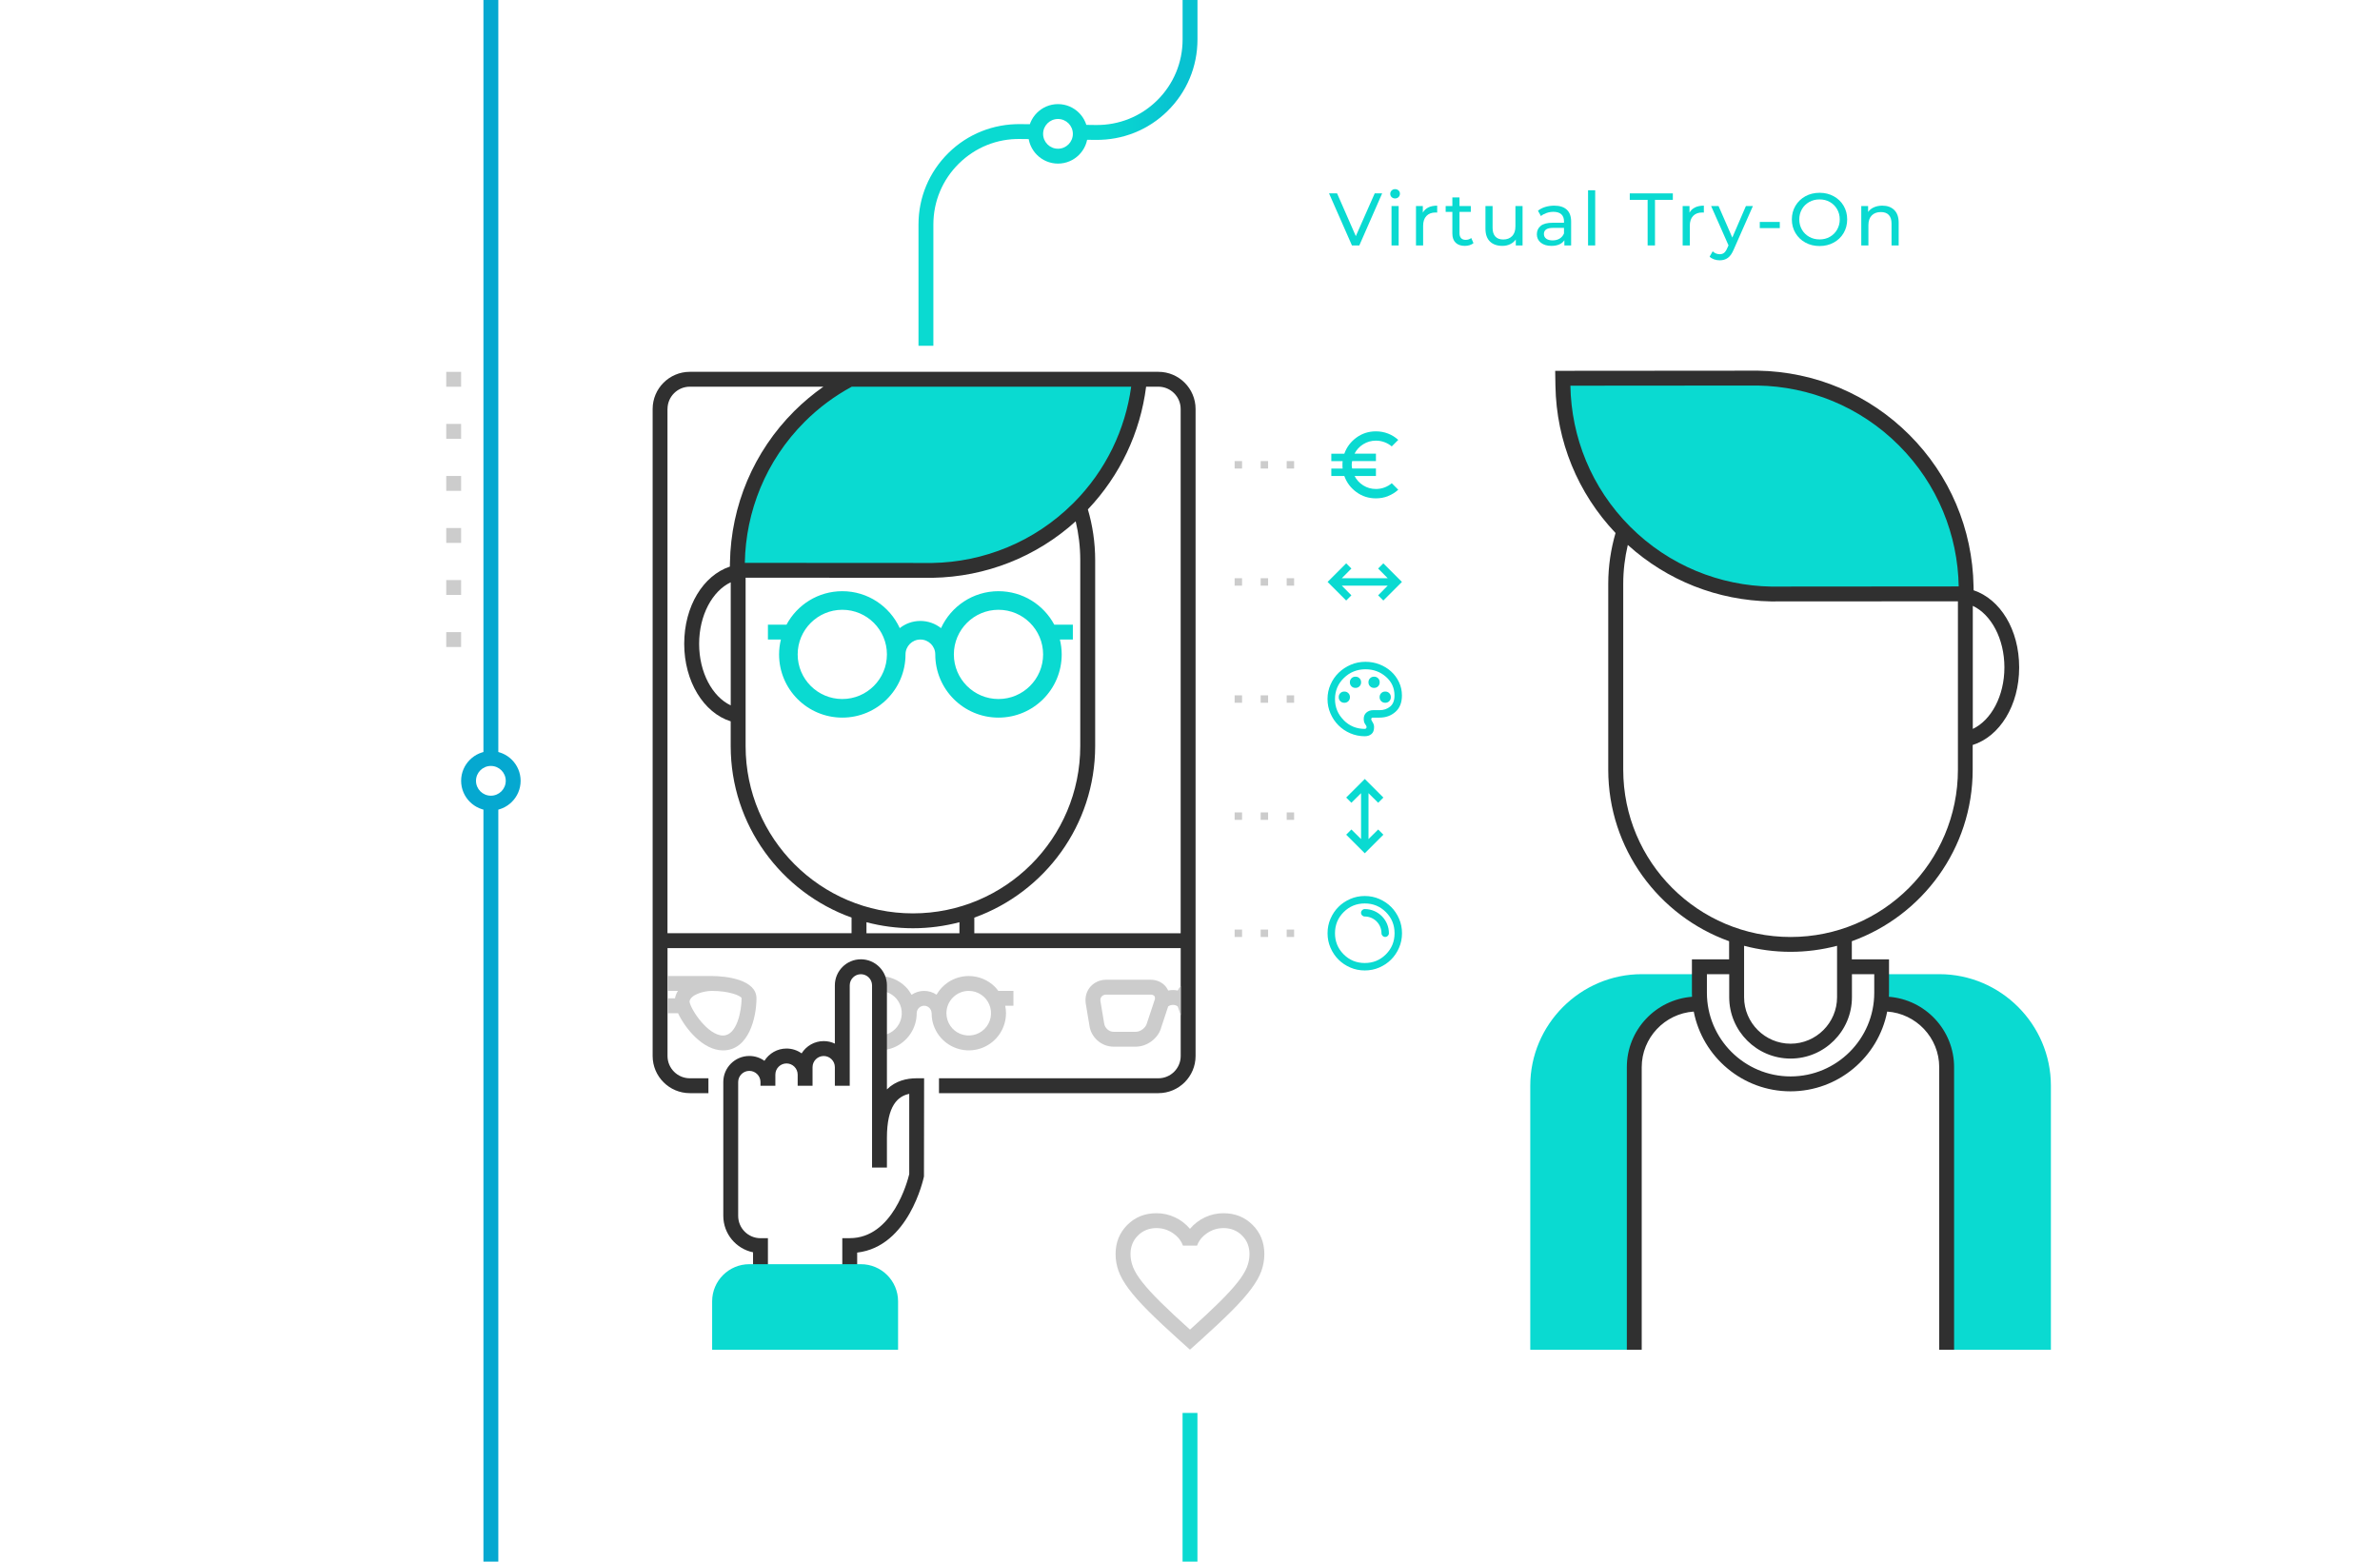 <?xml version="1.0" encoding="UTF-8"?>
<svg xmlns="http://www.w3.org/2000/svg" xmlns:xlink="http://www.w3.org/1999/xlink" viewBox="0 0 640 420">
  <defs>
    <style>
      .cls-1 {
        fill: #fff;
      }

      .cls-2 {
        fill: #303030;
      }

      .cls-3 {
        fill: #05a8d0;
      }

      .cls-4 {
        fill: #0adad1;
      }

      .cls-5 {
        fill: #ccc;
      }

      .cls-6 {
        fill: url(#linear-gradient);
      }
    </style>
    <linearGradient id="linear-gradient" x1="290.95" y1="18.81" x2="322" y2="18.81" gradientUnits="userSpaceOnUse">
      <stop offset=".2" stop-color="#0adad1"></stop>
      <stop offset=".8" stop-color="#08c2d1"></stop>
    </linearGradient>
  </defs>
  <g id="bg">
    <rect class="cls-1" width="640" height="420"></rect>
  </g>
  <g id="vto">
    <rect class="cls-3" x="130" width="4" height="420"></rect>
    <g>
      <circle class="cls-1" cx="132" cy="210" r="6"></circle>
      <path class="cls-3" d="M132,218c-4.41,0-8-3.59-8-8s3.59-8,8-8,8,3.59,8,8-3.59,8-8,8Zm0-12c-2.21,0-4,1.79-4,4s1.79,4,4,4,4-1.79,4-4-1.79-4-4-4Z"></path>
    </g>
    <path class="cls-5" d="M124,174.01h-4v-4h4v4Zm0-14h-4v-4h4v4Zm0-14h-4v-4h4v4Zm0-14h-4v-4h4v4Zm0-14h-4v-4h4v4Zm0-14h-4v-4h4v4Z"></path>
    <g>
      <path class="cls-4" d="M506,267v-5h15.5c16.5,0,30,13.5,30,30v71h-28v-76c0-9.37-7.63-17-17-17h-.69c.12-.98,.19-1.98,.19-3Zm-94.5,25v71s28,0,28,0v-76c0-9.37,7.63-17,17-17h.69c-.12-.98-.19-1.98-.19-3v-5s-15.5,0-15.5,0c-16.5,0-30,13.5-30,30Zm64.8-132.25l52.44-.04-.04-2.03c-.26-14.86-6.18-28.82-16.67-39.32s-24.46-16.42-39.35-16.67l-52.42,.04,.04,2.03c.26,14.86,6.18,28.82,16.67,39.32s24.46,16.42,39.32,16.67h.02Z"></path>
      <path class="cls-2" d="M530.72,158.73l-.02-1.08c-.27-15.38-6.39-29.83-17.26-40.7-10.86-10.86-25.32-16.99-40.7-17.26h-.04s-.04,0-.04,0l-50.39,.04h-4.07s.07,4.07,.07,4.07c.26,14.85,5.99,28.82,16.16,39.55-1.26,4.34-1.96,8.92-1.96,13.66v50c0,21.23,13.58,39.34,32.5,46.13v4.87h-10v9c0,.36,.01,.72,.03,1.07-9.79,.76-17.53,8.95-17.53,18.93v76h4v-76c0-7.91,6.21-14.42,13.99-14.95,2.37,12.2,13.13,21.45,26.01,21.45s23.65-9.24,26.01-21.45c7.78,.53,13.99,7.04,13.99,14.95v76h4v-76c0-9.98-7.74-18.17-17.53-18.93,.01-.36,.03-.71,.03-1.07v-9h-10v-4.87c18.92-6.79,32.5-24.9,32.5-46.13v-6.65c7.25-2.28,12.5-10.6,12.5-20.85s-5.14-18.39-12.28-20.77Zm-58.04-55.04c13.76,.24,27.44,5.59,37.94,16.09,10.5,10.5,15.85,24.18,16.09,37.94l-50.39,.04c-13.76-.24-27.44-5.59-37.94-16.09-10.5-10.5-15.85-24.18-16.09-37.94l50.39-.04Zm31.32,158.31v5c0,12.41-10.09,22.5-22.5,22.5s-22.5-10.09-22.5-22.5v-5h6v6.2c0,9.1,7.4,16.5,16.5,16.5s16.5-7.4,16.5-16.5v-6.2h6Zm-35,6.2v-13.83c3.99,1.05,8.18,1.62,12.5,1.62s8.51-.57,12.5-1.62v13.83c0,6.88-5.62,12.5-12.5,12.5s-12.5-5.62-12.5-12.5Zm12.5-16.2c-24.85,0-45-20.15-45-45v-50c0-3.59,.44-7.09,1.23-10.44,10.58,9.57,24.14,14.94,38.51,15.19h.04s.04,0,.04,0l50.18-.03v45.28c0,24.85-20.15,45-45,45Zm49-55.95v-33.11c4.94,2.33,8.5,8.85,8.5,16.55s-3.56,14.22-8.5,16.55Z"></path>
    </g>
    <g>
      <path class="cls-4" d="M228.49,102c-4.93,2.62-9.48,5.98-13.53,10.02-10.49,10.49-16.42,24.46-16.67,39.32l-.04,2.03,52.44,.04h.02c14.86-.26,28.82-6.18,39.32-16.67,9.41-9.41,15.12-21.6,16.4-34.73h-77.94Z"></path>
      <path class="cls-2" d="M311.5,100h-126c-5.52,0-10,4.48-10,10v174c0,5.52,4.48,10,10,10h5v-4h-5c-3.31,0-6-2.69-6-6v-29h138v29c0,3.31-2.69,6-6,6h-59v4h59c5.52,0,10-4.48,10-10V110c0-5.52-4.48-10-10-10Zm-53.5,151h-25v-2.97c3.99,1.05,8.18,1.62,12.5,1.62s8.51-.57,12.5-1.62v2.97Zm-12.5-5.35c-24.85,0-45-20.15-45-45v-45.28l50.18,.03h.07c14.37-.25,27.93-5.62,38.51-15.19,.8,3.35,1.23,6.84,1.23,10.44v50c0,24.85-20.15,45-45,45Zm43.12-110.33c-10.5,10.5-24.18,15.85-37.94,16.09l-50.39-.03c.24-13.76,5.59-27.44,16.09-37.94,3.84-3.84,8.11-6.97,12.65-9.43h75.15c-1.58,11.46-6.75,22.51-15.56,31.32Zm-109.12-25.32c0-3.31,2.69-6,6-6h35.92c-2.78,1.95-5.42,4.16-7.87,6.6-10.86,10.86-16.99,25.32-17.26,40.7l-.02,1.08c-7.14,2.38-12.28,10.63-12.28,20.77s5.25,18.58,12.5,20.85v6.65c0,21.23,13.58,39.34,32.5,46.13v4.21h-49.5V110Zm17,46.6v33.11c-4.94-2.33-8.5-8.85-8.5-16.55s3.56-14.22,8.5-16.55Zm121,94.4h-55.5v-4.21c18.92-6.79,32.5-24.9,32.5-46.13v-50c0-4.74-.69-9.32-1.96-13.66,8.66-9.13,14.08-20.62,15.66-33h3.29c3.31,0,6,2.69,6,6V251Z"></path>
      <g>
        <path class="cls-5" d="M194.42,282.5c7,0,9-9,9-14s-8-6-12-6h-11.92v4h2.8c-.38,.59-.66,1.26-.79,2h-2.01v4h2.83c1.93,4.1,6.71,10,12.09,10Zm-3-16c4.65,0,7.68,1.26,8,1.93,0,0,0,.02,0,.07,0,3.26-1.22,10-5,10-4.04,0-8.63-6.9-9-9.08,.1-1.79,3.59-2.92,6-2.92Z"></path>
        <path class="cls-5" d="M272.5,266.5h-4.05c-.28-.37-.55-.74-.88-1.07-.93-.93-2.03-1.67-3.24-2.17-1.21-.5-2.51-.76-3.83-.76-1.98,0-3.91,.59-5.56,1.69-1.28,.86-2.34,2-3.1,3.33-.98-.66-2.14-1.02-3.34-1.02s-2.38,.37-3.37,1.04c-.44-.76-.93-1.48-1.56-2.11-1.88-1.88-4.42-2.93-7.07-2.93-.23,0-.45,.03-.67,.05,.42,.73,.67,1.56,.67,2.45v1.5c1.19,0,2.35,.35,3.33,1.01,.99,.66,1.76,1.6,2.21,2.69,.45,1.1,.57,2.3,.34,3.47-.23,1.16-.8,2.23-1.64,3.07s-1.91,1.41-3.07,1.64c-.39,.08-.78,.1-1.17,.1v3.99c1.31,0,2.61-.23,3.83-.74,1.83-.76,3.39-2.04,4.49-3.68,1.1-1.64,1.69-3.58,1.69-5.56,0-.53,.21-1.04,.59-1.41s.88-.59,1.41-.59,1.04,.21,1.41,.59,.59,.88,.59,1.41h.02c0,.65,.04,1.31,.17,1.95,.39,1.94,1.34,3.72,2.74,5.12,1.4,1.4,3.18,2.35,5.12,2.74,1.94,.39,3.95,.19,5.78-.57,1.83-.76,3.39-2.04,4.49-3.68,1.1-1.64,1.69-3.58,1.69-5.56,0-.67-.07-1.34-.21-2h2.21v-4Zm-6.12,7.17c-.23,1.16-.8,2.23-1.64,3.07-.84,.84-1.91,1.41-3.07,1.64-1.16,.23-2.37,.11-3.47-.34-1.1-.45-2.03-1.22-2.69-2.21-.66-.99-1.01-2.15-1.01-3.33,0-1.59,.63-3.12,1.76-4.24,1.13-1.13,2.65-1.76,4.24-1.76,1.19,0,2.35,.35,3.33,1.01,.99,.66,1.76,1.6,2.21,2.69,.45,1.1,.57,2.3,.34,3.47Z"></path>
        <path class="cls-5" d="M317.5,265.2c-.06,.07-.13,.14-.19,.22-.24,.3-.44,.62-.6,.98-.84-.18-1.72-.18-2.58,0-.16-.36-.36-.68-.58-.98-.96-1.22-2.46-1.92-4.12-1.92h-12c-1.62,0-3.14,.68-4.18,1.84-1.04,1.16-1.52,2.76-1.3,4.46l1,5.98c.4,3.2,3.24,5.72,6.48,5.72h6c3.12,0,6.14-2.36,6.86-5.26l1.84-5.56c.76-.56,1.82-.56,2.58,0l.79,2.39v-7.87Zm-6.95,3.56l-2.12,6.38c-.28,1.24-1.72,2.36-3,2.36h-6c-1.2,0-2.36-1-2.52-2.3l-1-5.98c-.06-.48,.06-.92,.34-1.22,.28-.32,.7-.5,1.18-.5h12c.44,0,.78,.14,1,.38,.14,.24,.2,.62,.12,.88Z"></path>
      </g>
      <path class="cls-4" d="M288.5,168h-5c-2.86-5.35-8.5-9-15-9-6.86,0-12.76,4.07-15.45,9.93-1.53-1.2-3.46-1.93-5.55-1.93s-4.02,.72-5.55,1.93c-2.69-5.85-8.58-9.93-15.45-9.93-6.5,0-12.14,3.65-15,9h-5v4h3.49c-.31,1.28-.49,2.62-.49,4,0,9.39,7.61,17,17,17s17-7.61,17-17c0-2.21,1.79-4,4-4s4,1.79,4,4c0,9.39,7.61,17,17,17s17-7.61,17-17c0-1.38-.18-2.72-.49-4h3.49v-4Zm-62,20c-6.62,0-12-5.38-12-12s5.38-12,12-12,12,5.38,12,12-5.38,12-12,12Zm42,0c-6.62,0-12-5.38-12-12s5.38-12,12-12,12,5.38,12,12-5.38,12-12,12Z"></path>
    </g>
    <g id="right_hand">
      <path class="cls-2" d="M230.5,353h-28v-16.2c-4.56-.93-8-4.97-8-9.8v-36c0-3.86,3.14-7,7-7,1.51,0,2.91,.48,4.06,1.3,1.24-1.98,3.44-3.3,5.94-3.3,1.51,0,2.91,.48,4.06,1.3,1.24-1.98,3.44-3.3,5.94-3.3,1.07,0,2.09,.24,3,.68v-15.68c0-3.86,3.14-7,7-7s7,3.14,7,7v27.99c2.31-2.3,5.28-2.99,8-2.99h2l-.04,26.41c-.17,.8-4.13,18.87-17.96,20.47v16.11Zm-24-4h20v-16h2c11.54,0,15.55-15.34,16-17.22v-21.59c-2.98,.61-6,3.07-6,11.82v8h-4v-49c0-1.65-1.35-3-3-3s-3,1.35-3,3v27h-4v-5c0-1.65-1.35-3-3-3s-3,1.35-3,3v5h-4v-3c0-1.65-1.35-3-3-3s-3,1.35-3,3v3h-4v-1c0-1.65-1.35-3-3-3s-3,1.35-3,3v36c0,3.31,2.69,6,6,6h2v16Z"></path>
      <path id="pull" class="cls-4" d="M201.5,340h30c5.52,0,10,4.48,10,10v13h-50v-13c0-5.52,4.48-10,10-10Z"></path>
    </g>
    <path class="cls-5" d="M348,126.01h-2v-2h2v2Zm-7,0h-2v-2h2v2Zm-7,0h-2v-2h2v2Z"></path>
    <path class="cls-5" d="M348,252h-2v-2h2v2Zm-7,0h-2v-2h2v2Zm-7,0h-2v-2h2v2Z"></path>
    <path class="cls-5" d="M348,220.5h-2v-2h2v2Zm-7,0h-2v-2h2v2Zm-7,0h-2v-2h2v2Z"></path>
    <path class="cls-5" d="M348,189.01h-2v-2h2v2Zm-7,0h-2v-2h2v2Zm-7,0h-2v-2h2v2Z"></path>
    <path class="cls-5" d="M348,157.51h-2v-2h2v2Zm-7,0h-2v-2h2v2Zm-7,0h-2v-2h2v2Z"></path>
    <path class="cls-4" d="M362,161.51l-5-5,5-5,1.4,1.4-2.58,2.6h12.35l-2.58-2.6,1.4-1.4,5,5-5,5-1.4-1.4,2.58-2.6h-12.35l2.58,2.6-1.4,1.4Z"></path>
    <path class="cls-4" d="M363.4,215.9l2.6-2.58v12.35l-2.6-2.58-1.4,1.4,5,5,5-5-1.4-1.4-2.6,2.58v-12.35l2.6,2.58,1.4-1.4-5-5-5,5,1.4,1.4Z"></path>
    <path class="cls-4" d="M373.26,133.41c1.03-.4,1.94-.97,2.74-1.7l-1.75-1.75c-.55,.48-1.2,.86-1.94,1.14-.74,.28-1.51,.41-2.31,.41-1.25,0-2.39-.32-3.41-.96-1.03-.64-1.8-1.49-2.34-2.54h5.75v-2h-6.4c-.03-.18-.06-.35-.08-.5s-.03-.32-.03-.5,0-.35,.03-.5,.04-.32,.08-.5h6.4v-2h-5.75c.53-1.05,1.31-1.9,2.34-2.54s2.16-.96,3.41-.96c.8,0,1.56,.14,2.29,.41s1.38,.65,1.96,1.14l1.75-1.75c-.8-.73-1.71-1.3-2.74-1.7s-2.11-.6-3.26-.6c-1.97,0-3.72,.56-5.25,1.68-1.53,1.12-2.62,2.56-3.25,4.33h-3.5v2h3.05c-.03,.18-.05,.35-.05,.5v1c0,.15,.02,.32,.05,.5h-3.05v2h3.5c.63,1.77,1.72,3.21,3.25,4.33s3.28,1.68,5.25,1.68c1.15,0,2.24-.2,3.26-.6Z"></path>
    <path class="cls-4" d="M368.81,197.41c.46-.4,.69-1.02,.69-1.85,0-.48-.13-.91-.38-1.29s-.38-.66-.38-.86c0-.1,.03-.19,.09-.28s.16-.13,.31-.13h1.85c1.67,0,3.08-.51,4.25-1.54s1.75-2.5,1.75-4.41c0-1.28-.26-2.48-.79-3.59s-1.23-2.07-2.13-2.88-1.93-1.44-3.11-1.9-2.44-.69-3.78-.69c-1.4,0-2.72,.26-3.95,.79-1.23,.53-2.31,1.24-3.24,2.14-.93,.9-1.66,1.96-2.2,3.18-.54,1.22-.81,2.52-.81,3.9s.26,2.66,.79,3.88,1.24,2.28,2.15,3.19,1.97,1.63,3.19,2.15,2.51,.79,3.88,.79c.75,0,1.35-.2,1.81-.6Zm-8.39-8.83c-.28-.28-.43-.64-.43-1.08s.14-.79,.43-1.08,.64-.43,1.08-.43,.79,.14,1.08,.43,.43,.64,.43,1.08-.14,.79-.43,1.08-.64,.43-1.08,.43-.79-.14-1.08-.43Zm3-4c-.28-.28-.43-.64-.43-1.08s.14-.79,.43-1.08,.64-.43,1.08-.43,.79,.14,1.08,.43,.43,.64,.43,1.08-.14,.79-.43,1.08-.64,.43-1.08,.43-.79-.14-1.08-.43Zm5,0c-.28-.28-.43-.64-.43-1.08s.14-.79,.43-1.08,.64-.43,1.08-.43,.79,.14,1.08,.43,.43,.64,.43,1.08-.14,.79-.43,1.08-.64,.43-1.08,.43-.79-.14-1.08-.43Zm3,4c-.28-.28-.43-.64-.43-1.08s.14-.79,.43-1.08,.64-.43,1.08-.43,.79,.14,1.08,.43,.43,.64,.43,1.08-.14,.79-.43,1.08-.64,.43-1.08,.43-.79-.14-1.08-.43Zm-10.09,5.09c-1.56-1.56-2.34-3.45-2.34-5.66s.8-4.13,2.4-5.68,3.53-2.33,5.8-2.33c2.12,0,3.95,.67,5.49,2.01,1.54,1.34,2.31,3.02,2.31,5.04,0,1.35-.39,2.35-1.18,2.99s-1.73,.96-2.83,.96h-1.75c-.7,0-1.29,.21-1.78,.63-.48,.42-.73,.98-.73,1.68,0,.63,.13,1.11,.38,1.43s.38,.59,.38,.83c0,.13-.05,.24-.14,.33s-.21,.13-.36,.13c-2.22,0-4.1-.78-5.66-2.34Z"></path>
    <path class="cls-4" d="M370.9,260.21c1.22-.53,2.28-1.24,3.18-2.14,.9-.9,1.61-1.96,2.14-3.18s.79-2.52,.79-3.9-.26-2.68-.79-3.9-1.24-2.28-2.14-3.18c-.9-.9-1.96-1.61-3.18-2.14s-2.52-.79-3.9-.79-2.68,.26-3.9,.79-2.28,1.24-3.18,2.14c-.9,.9-1.61,1.96-2.14,3.18s-.79,2.52-.79,3.9,.26,2.68,.79,3.9,1.24,2.28,2.14,3.18c.9,.9,1.96,1.61,3.18,2.14s2.52,.79,3.9,.79,2.68-.26,3.9-.79Zm-9.58-3.54c-1.55-1.55-2.33-3.44-2.33-5.68s.78-4.13,2.33-5.68c1.55-1.55,3.44-2.33,5.68-2.33s4.13,.78,5.68,2.33c1.55,1.55,2.33,3.44,2.33,5.68s-.78,4.13-2.33,5.68c-1.55,1.55-3.44,2.33-5.68,2.33s-4.13-.78-5.68-2.33Zm11.17-4.68c-.55,0-1-.45-1-1,0-2.48-2.02-4.5-4.5-4.5-.55,0-1-.45-1-1s.45-1,1-1c3.58,0,6.5,2.92,6.5,6.5,0,.55-.45,1-1,1Z"></path>
    <path class="cls-4" d="M278.62,37.43l-4.27-.05c-6.21-.11-12.07,2.25-16.5,6.61-4.42,4.36-6.86,10.18-6.86,16.39v32.62h-4V60.38c0-7.29,2.86-14.12,8.05-19.24s12.09-7.84,19.36-7.76l4.21,.05v4Z"></path>
    <path class="cls-6" d="M290.95,33.57l3.7,.05c6.2,.08,12.07-2.25,16.5-6.61,4.42-4.36,6.86-10.18,6.86-16.39V0h4V10.62c0,7.29-2.86,14.12-8.05,19.24s-12.08,7.85-19.36,7.76l-3.65-.04v-4.01Z"></path>
    <g>
      <circle class="cls-1" cx="284.5" cy="36" r="6"></circle>
      <path class="cls-4" d="M284.5,44c-4.41,0-8-3.59-8-8s3.59-8,8-8,8,3.59,8,8-3.59,8-8,8Zm0-12c-2.21,0-4,1.79-4,4s1.79,4,4,4,4-1.79,4-4-1.79-4-4-4Z"></path>
    </g>
    <path class="cls-5" d="M320,363l-2.9-2.6c-3.37-3.03-6.15-5.65-8.35-7.85-2.2-2.2-3.95-4.18-5.25-5.93-1.3-1.75-2.21-3.36-2.73-4.83s-.78-2.97-.78-4.5c0-3.13,1.05-5.75,3.15-7.85,2.1-2.1,4.72-3.15,7.85-3.15,1.73,0,3.38,.37,4.95,1.1s2.92,1.77,4.05,3.1c1.13-1.33,2.48-2.37,4.05-3.1s3.22-1.1,4.95-1.1c3.13,0,5.75,1.05,7.85,3.15,2.1,2.1,3.15,4.72,3.15,7.85,0,1.53-.26,3.03-.78,4.5s-1.43,3.08-2.73,4.83c-1.3,1.75-3.05,3.73-5.25,5.93-2.2,2.2-4.98,4.82-8.35,7.85l-2.9,2.6Zm0-5.4c3.2-2.87,5.83-5.33,7.9-7.38s3.7-3.83,4.9-5.35c1.2-1.52,2.03-2.87,2.5-4.05s.7-2.36,.7-3.53c0-2-.67-3.67-2-5-1.33-1.33-3-2-5-2-1.57,0-3.02,.44-4.35,1.33s-2.25,2.01-2.75,3.38h-3.8c-.5-1.37-1.42-2.49-2.75-3.38s-2.78-1.33-4.35-1.33c-2,0-3.67,.67-5,2-1.33,1.33-2,3-2,5,0,1.17,.23,2.34,.7,3.53s1.3,2.53,2.5,4.05c1.2,1.52,2.83,3.3,4.9,5.35s4.7,4.51,7.9,7.38Z"></path>
    <rect class="cls-4" x="318" y="380" width="4" height="40"></rect>
  </g>
  <g id="EN">
    <g>
      <path class="cls-4" d="M371.67,52.01l-6.14,14h-1.98l-6.16-14h2.16l5.04,11.5,5.08-11.5h2Z"></path>
      <path class="cls-4" d="M374.22,53.01c-.25-.24-.37-.53-.37-.88s.12-.64,.37-.89,.56-.37,.93-.37,.68,.12,.93,.35,.37,.52,.37,.87-.12,.66-.37,.91-.56,.37-.93,.37-.68-.12-.93-.36Zm-.03,2.4h1.92v10.6h-1.92v-10.6Z"></path>
      <path class="cls-4" d="M384.09,55.79c.65-.32,1.45-.48,2.38-.48v1.86c-.11-.01-.25-.02-.44-.02-1.04,0-1.86,.31-2.45,.93-.59,.62-.89,1.5-.89,2.65v5.28h-1.92v-10.6h1.84v1.78c.33-.61,.83-1.08,1.48-1.4Z"></path>
      <path class="cls-4" d="M396.23,65.39c-.28,.24-.63,.42-1.04,.55-.41,.13-.84,.19-1.28,.19-1.07,0-1.89-.29-2.48-.86-.59-.57-.88-1.39-.88-2.46v-5.82h-1.8v-1.58h1.8v-2.32h1.92v2.32h3.04v1.58h-3.04v5.74c0,.57,.14,1.01,.43,1.32,.29,.31,.7,.46,1.23,.46,.59,0,1.09-.17,1.5-.5l.6,1.38Z"></path>
      <path class="cls-4" d="M409.43,55.41v10.6h-1.82v-1.6c-.39,.55-.9,.97-1.53,1.27-.63,.3-1.32,.45-2.07,.45-1.41,0-2.53-.39-3.34-1.17-.81-.78-1.22-1.93-1.22-3.45v-6.1h1.92v5.88c0,1.03,.25,1.8,.74,2.33,.49,.53,1.2,.79,2.12,.79,1.01,0,1.81-.31,2.4-.92,.59-.61,.88-1.48,.88-2.6v-5.48h1.92Z"></path>
      <path class="cls-4" d="M421.32,56.39c.78,.72,1.17,1.79,1.17,3.22v6.4h-1.82v-1.4c-.32,.49-.78,.87-1.37,1.13-.59,.26-1.3,.39-2.11,.39-1.19,0-2.14-.29-2.85-.86-.71-.57-1.07-1.33-1.07-2.26s.34-1.68,1.02-2.25c.68-.57,1.76-.85,3.24-.85h3.04v-.38c0-.83-.24-1.46-.72-1.9-.48-.44-1.19-.66-2.12-.66-.63,0-1.24,.1-1.84,.31-.6,.21-1.11,.48-1.52,.83l-.8-1.44c.55-.44,1.2-.78,1.96-1.01s1.57-.35,2.42-.35c1.47,0,2.59,.36,3.37,1.08Zm-1.91,7.77c.53-.33,.92-.79,1.16-1.39v-1.48h-2.96c-1.63,0-2.44,.55-2.44,1.64,0,.53,.21,.95,.62,1.26,.41,.31,.99,.46,1.72,.46s1.37-.16,1.9-.49Z"></path>
      <path class="cls-4" d="M427.04,51.17h1.92v14.84h-1.92v-14.84Z"></path>
      <path class="cls-4" d="M443.06,53.75h-4.8v-1.74h11.58v1.74h-4.8v12.26h-1.98v-12.26Z"></path>
      <path class="cls-4" d="M455.8,55.79c.65-.32,1.45-.48,2.38-.48v1.86c-.11-.01-.25-.02-.44-.02-1.04,0-1.86,.31-2.45,.93-.59,.62-.89,1.5-.89,2.65v5.28h-1.92v-10.6h1.84v1.78c.33-.61,.83-1.08,1.48-1.4Z"></path>
      <path class="cls-4" d="M471.37,55.41l-5.14,11.66c-.45,1.08-.98,1.84-1.59,2.28-.61,.44-1.34,.66-2.19,.66-.52,0-1.02-.08-1.51-.25-.49-.17-.89-.41-1.21-.73l.82-1.44c.55,.52,1.18,.78,1.9,.78,.47,0,.86-.12,1.17-.37,.31-.25,.6-.67,.85-1.27l.34-.74-4.68-10.58h2l3.7,8.48,3.66-8.48h1.88Z"></path>
      <path class="cls-4" d="M473.22,59.69h5.38v1.66h-5.38v-1.66Z"></path>
      <path class="cls-4" d="M485.48,65.24c-1.13-.62-2.02-1.48-2.67-2.57s-.97-2.31-.97-3.66,.32-2.57,.97-3.66c.65-1.09,1.54-1.95,2.67-2.57,1.13-.62,2.41-.93,3.82-.93s2.67,.31,3.8,.93c1.13,.62,2.02,1.47,2.66,2.56s.96,2.31,.96,3.67-.32,2.58-.96,3.67-1.53,1.94-2.66,2.56c-1.13,.62-2.4,.93-3.8,.93s-2.69-.31-3.82-.93Zm6.59-1.55c.82-.47,1.47-1.11,1.94-1.93s.71-1.74,.71-2.75-.24-1.93-.71-2.75-1.12-1.46-1.94-1.93c-.82-.47-1.74-.7-2.77-.7s-1.96,.23-2.79,.7-1.49,1.11-1.96,1.93-.71,1.74-.71,2.75,.24,1.93,.71,2.75,1.13,1.46,1.96,1.93c.83,.47,1.76,.7,2.79,.7s1.95-.23,2.77-.7Z"></path>
      <path class="cls-4" d="M509.38,56.48c.79,.78,1.19,1.92,1.19,3.43v6.1h-1.92v-5.88c0-1.03-.25-1.8-.74-2.32-.49-.52-1.2-.78-2.12-.78-1.04,0-1.86,.3-2.46,.91-.6,.61-.9,1.48-.9,2.61v5.46h-1.92v-10.6h1.84v1.6c.39-.55,.91-.97,1.57-1.26,.66-.29,1.41-.44,2.25-.44,1.35,0,2.42,.39,3.21,1.17Z"></path>
    </g>
  </g>
</svg>
